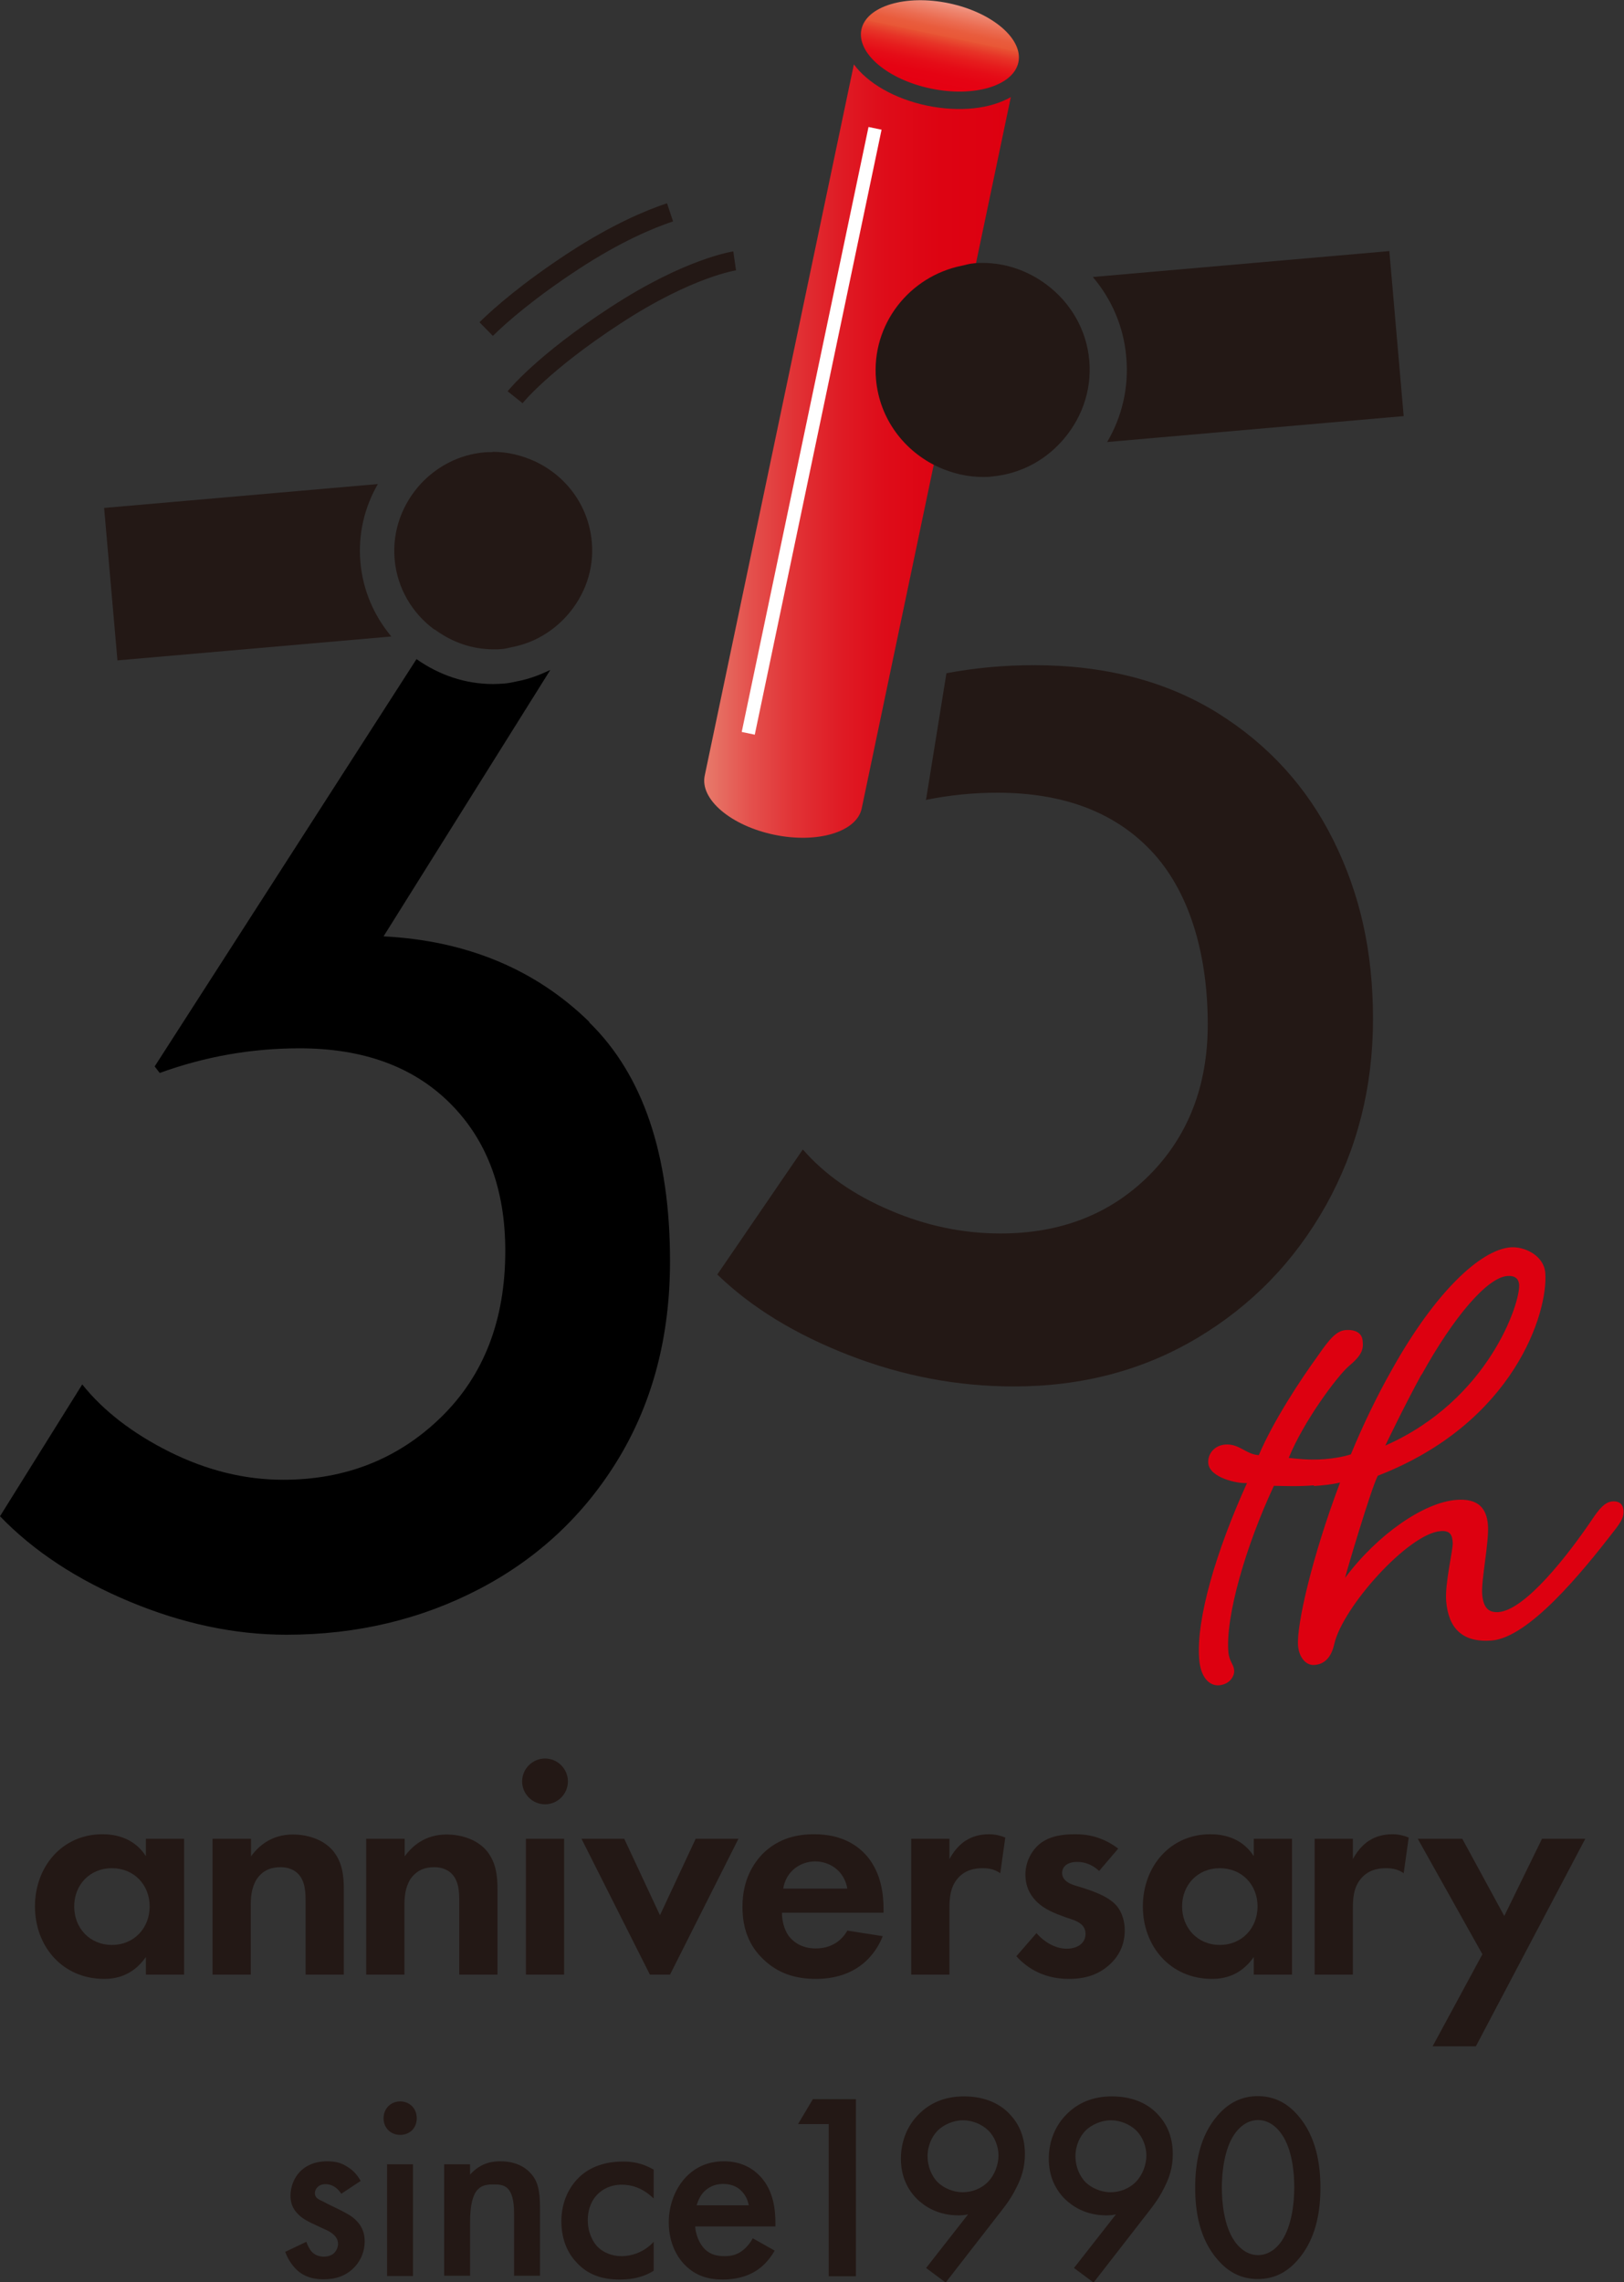 <?xml version="1.0" encoding="UTF-8"?>
<svg id="_レイヤー_2" data-name="レイヤー 2" xmlns="http://www.w3.org/2000/svg" xmlns:xlink="http://www.w3.org/1999/xlink" viewBox="0 0 64.57 90.72">
  <rect x="0" y="0" width="64.57" height="90.72" fill="#333333" stroke="none"/>
  <defs>
    <style>
      .cls-1 {
        fill: none;
        stroke: #231815;
        stroke-linejoin: round;
        stroke-width: .76px;
      }

      .cls-2 {
        fill: #dd0010;
      }

      .cls-3 {
        fill: url(#_新規グラデーションスウォッチ_1);
      }

      .cls-4 {
        fill: #231815;
      }

      .cls-5 {
        fill: #fff;
      }

      .cls-6 {
        fill: url(#_名称未設定グラデーション_26);
      }
    </style>
    <linearGradient id="_名称未設定グラデーション_26" data-name="名称未設定グラデーション 26" x1="27.57" y1="-14.18" x2="27.57" y2="-10.71" gradientTransform="translate(7.82 8.34) rotate(11.84)" gradientUnits="userSpaceOnUse">
      <stop offset="0" stop-color="#f19887"/>
      <stop offset=".07" stop-color="#ee8771"/>
      <stop offset=".2" stop-color="#eb6c51"/>
      <stop offset=".3" stop-color="#e95c3d"/>
      <stop offset=".38" stop-color="#e95736"/>
      <stop offset=".39" stop-color="#e85133"/>
      <stop offset=".49" stop-color="#e73327"/>
      <stop offset=".6" stop-color="#e61c1d"/>
      <stop offset=".71" stop-color="#e50c17"/>
      <stop offset=".83" stop-color="#e50313"/>
      <stop offset="1" stop-color="#e50012"/>
    </linearGradient>
    <linearGradient id="_新規グラデーションスウォッチ_1" data-name="新規グラデーションスウォッチ 1" x1="28" y1="17.94" x2="40.19" y2="17.94" gradientUnits="userSpaceOnUse">
      <stop offset="0" stop-color="#e87b6c"/>
      <stop offset=".02" stop-color="#e77567"/>
      <stop offset=".15" stop-color="#e4514d"/>
      <stop offset=".29" stop-color="#e13336"/>
      <stop offset=".44" stop-color="#df1c25"/>
      <stop offset=".59" stop-color="#de0c19"/>
      <stop offset=".77" stop-color="#dd0312"/>
      <stop offset="1" stop-color="#dd0010"/>
    </linearGradient>
  </defs>
  <g id="_レイヤー_1-2" data-name="レイヤー 1">
    <g>
      <g>
        <g>
          <path class="cls-6" d="M37.01,3.52c1.72.36,3.28-.11,3.48-1.04s-1.04-1.99-2.76-2.35c-1.72-.36-3.28.11-3.48,1.04-.2.94,1.04,1.99,2.76,2.35Z"/>
          <path class="cls-3" d="M33.95,2.56l-5.93,28.27c-.2.94,1.04,1.99,2.76,2.35,1.72.36,3.28-.11,3.48-1.04l5.93-28.28c-.8.46-2,.61-3.33.34-1.32-.28-2.36-.9-2.91-1.64Z"/>
        </g>
        <rect class="cls-5" x="19.98" y="16.86" width="24.57" height=".53" transform="translate(8.89 45.19) rotate(-78.16)"/>
      </g>
      <g>
        <path class="cls-4" d="M5.8,73.09h1.52v5.4h-1.52v-.7c-.55.79-1.27.87-1.66.87-1.66,0-2.75-1.3-2.75-2.88s1.08-2.87,2.68-2.87c.41,0,1.22.08,1.73.87v-.7ZM2.95,75.78c0,.86.62,1.53,1.5,1.53s1.5-.67,1.5-1.53-.62-1.52-1.5-1.52-1.5.66-1.5,1.52Z"/>
        <path class="cls-4" d="M8.46,73.09h1.52v.7c.29-.4.8-.87,1.67-.87.47,0,1.17.14,1.6.66.37.46.42,1,.42,1.52v3.39h-1.52v-2.94c0-.3-.01-.77-.29-1.06-.24-.25-.56-.27-.71-.27-.4,0-.71.14-.94.47-.22.35-.24.74-.24,1.05v2.75h-1.52v-5.4Z"/>
        <path class="cls-4" d="M14.57,73.09h1.52v.7c.29-.4.8-.87,1.67-.87.47,0,1.17.14,1.6.66.37.46.42,1,.42,1.52v3.39h-1.52v-2.94c0-.3-.01-.77-.29-1.06-.24-.25-.56-.27-.71-.27-.4,0-.71.14-.94.47-.22.35-.24.74-.24,1.05v2.75h-1.52v-5.4Z"/>
        <path class="cls-4" d="M21.67,69.9c.5,0,.91.41.91.91s-.41.91-.91.91-.91-.41-.91-.91.41-.91.91-.91ZM22.43,73.09v5.4h-1.52v-5.4h1.52Z"/>
        <path class="cls-4" d="M24.82,73.09l1.42,3.04,1.42-3.04h1.7l-2.72,5.4h-.8l-2.72-5.4h1.69Z"/>
        <path class="cls-4" d="M35.09,76.98c-.16.4-.77,1.68-2.65,1.68-.87,0-1.53-.25-2.07-.76-.6-.56-.85-1.26-.85-2.11,0-1.07.44-1.73.82-2.12.64-.62,1.38-.76,2.03-.76,1.1,0,1.73.44,2.11.88.57.69.65,1.53.65,2.12v.12h-4.04c0,.32.09.67.26.91.16.22.5.51,1.08.51s1.01-.27,1.26-.71l1.4.22ZM33.69,75.07c-.13-.73-.72-1.08-1.28-1.08s-1.15.36-1.27,1.08h2.56Z"/>
        <path class="cls-4" d="M36.23,73.09h1.52v.81c.24-.46.56-.69.67-.75.24-.15.54-.24.9-.24.26,0,.47.06.65.13l-.2,1.42c-.2-.14-.4-.2-.71-.2-.29,0-.71.06-1.01.44-.29.36-.3.82-.3,1.2v2.59h-1.52v-5.4Z"/>
        <path class="cls-4" d="M43.7,74.37c-.36-.34-.72-.36-.88-.36-.36,0-.59.17-.59.44,0,.14.06.35.49.49l.36.11c.42.14,1.06.35,1.37.77.16.22.27.55.27.9,0,.49-.16.97-.6,1.37-.44.4-.96.57-1.62.57-1.12,0-1.76-.54-2.09-.9l.8-.92c.3.35.75.62,1.2.62.42,0,.75-.21.75-.59,0-.34-.27-.47-.47-.55l-.35-.12c-.39-.14-.84-.31-1.16-.65-.25-.26-.41-.6-.41-1.03,0-.52.25-.96.56-1.22.42-.34.97-.39,1.41-.39.4,0,1.03.05,1.72.57l-.75.88Z"/>
        <path class="cls-4" d="M49.85,73.09h1.52v5.4h-1.52v-.7c-.55.79-1.27.87-1.66.87-1.66,0-2.75-1.3-2.75-2.88s1.08-2.87,2.68-2.87c.41,0,1.22.08,1.73.87v-.7ZM47,75.78c0,.86.62,1.53,1.5,1.53s1.5-.67,1.5-1.53-.62-1.52-1.5-1.52-1.5.66-1.5,1.52Z"/>
        <path class="cls-4" d="M52.27,73.09h1.52v.81c.24-.46.56-.69.67-.75.24-.15.54-.24.9-.24.26,0,.47.06.65.13l-.2,1.42c-.2-.14-.4-.2-.71-.2-.29,0-.71.06-1.01.44-.29.36-.3.82-.3,1.2v2.59h-1.52v-5.4Z"/>
        <path class="cls-4" d="M58.94,77.68l-2.57-4.59h1.77l1.67,3.07,1.5-3.07h1.72l-4.35,8.25h-1.72l1.98-3.66Z"/>
        <path class="cls-4" d="M13.57,87.2c-.11-.17-.31-.38-.63-.38-.15,0-.25.05-.32.12-.05.05-.1.14-.1.23,0,.12.05.19.15.25.06.04.13.06.35.18l.53.26c.23.12.45.23.62.41.24.24.33.52.33.82,0,.4-.15.75-.39,1.01-.35.38-.78.5-1.24.5-.28,0-.64-.04-.96-.28-.25-.19-.46-.5-.57-.81l.84-.4c.05.15.15.34.24.42.06.06.21.17.45.17.16,0,.33-.05.42-.15.08-.08.15-.22.15-.35s-.04-.23-.14-.34c-.13-.13-.27-.2-.44-.27l-.38-.18c-.2-.09-.44-.21-.61-.38-.23-.22-.32-.46-.32-.75,0-.36.14-.71.37-.95.2-.21.54-.42,1.09-.42.32,0,.57.06.82.23.15.09.35.26.51.55l-.77.51Z"/>
        <path class="cls-4" d="M15.91,83.53c.38,0,.66.28.66.67s-.28.66-.66.66-.66-.28-.66-.66.28-.67.66-.67ZM16.42,86.03v4.44h-1.03v-4.44h1.03Z"/>
        <path class="cls-4" d="M17.66,86.03h1.03v.41c.44-.5.95-.53,1.2-.53.82,0,1.17.41,1.31.6.17.24.27.55.27,1.23v2.72h-1.03v-2.47c0-1.13-.42-1.16-.81-1.16-.46,0-.94.06-.94,1.5v2.13h-1.03v-4.44Z"/>
        <path class="cls-4" d="M25.99,87.39c-.47-.46-.94-.55-1.26-.55-.49,0-.79.2-.98.39s-.38.53-.38,1.02.2.87.4,1.07c.23.22.56.36.94.36.42,0,.92-.17,1.28-.57v1.15c-.25.16-.66.35-1.35.35-.74,0-1.27-.21-1.69-.65-.32-.33-.63-.85-.63-1.67s.35-1.39.68-1.72c.35-.35.91-.65,1.78-.65.34,0,.74.05,1.21.32v1.16Z"/>
        <path class="cls-4" d="M30.8,89.46c-.19.34-.46.63-.75.81-.36.23-.83.34-1.31.34-.59,0-1.08-.15-1.5-.57s-.65-1.03-.65-1.7.24-1.35.71-1.83c.37-.37.85-.6,1.49-.6.71,0,1.16.31,1.42.58.57.59.62,1.41.62,1.88v.13h-3.19c.02.32.16.68.38.9.24.24.54.28.79.28.28,0,.5-.06.71-.22.18-.14.32-.32.41-.49l.87.49ZM29.77,87.66c-.04-.24-.16-.45-.32-.6-.14-.13-.36-.25-.7-.25-.36,0-.59.15-.73.28-.15.14-.26.35-.32.57h2.06Z"/>
        <path class="cls-4" d="M32.95,84.43h-1.22l.59-.99h1.71v7.04h-1.08v-6.05Z"/>
        <path class="cls-4" d="M36.83,90.14l1.66-2.12c-.14.03-.25.04-.38.04-.83,0-1.36-.37-1.65-.65-.36-.36-.64-.88-.64-1.6s.27-1.33.7-1.76c.44-.45,1.03-.72,1.81-.72.96,0,1.52.39,1.81.7.3.31.61.81.61,1.59,0,.51-.12.91-.34,1.34-.26.53-.54.84-.86,1.26l-1.95,2.51-.78-.58ZM39.29,86.72c.26-.27.41-.68.41-1.04s-.15-.75-.41-1c-.26-.25-.64-.4-1-.4-.39,0-.77.18-1,.4-.23.23-.41.6-.41,1.03,0,.39.15.78.41,1.04.23.22.6.39.99.39.36,0,.74-.14,1.01-.42Z"/>
        <path class="cls-4" d="M42.71,90.14l1.66-2.12c-.14.03-.25.04-.38.04-.83,0-1.36-.37-1.65-.65-.36-.36-.64-.88-.64-1.6s.27-1.33.7-1.76c.44-.45,1.03-.72,1.81-.72.96,0,1.52.39,1.81.7.3.31.61.81.61,1.59,0,.51-.12.91-.34,1.34-.26.53-.54.84-.86,1.26l-1.95,2.51-.78-.58ZM45.17,86.72c.26-.27.41-.68.41-1.04s-.15-.75-.41-1c-.26-.25-.64-.4-1-.4-.39,0-.77.18-1,.4-.23.23-.41.6-.41,1.03,0,.39.15.78.41,1.04.23.22.6.39.99.39.36,0,.74-.14,1.01-.42Z"/>
        <path class="cls-4" d="M48.42,89.83c-.74-.84-.9-1.95-.9-2.87s.16-2.04.9-2.88c.44-.51.97-.76,1.59-.76s1.15.25,1.59.76c.74.84.9,1.97.9,2.88s-.16,2.03-.9,2.87c-.44.51-.96.76-1.59.76s-1.15-.25-1.59-.76ZM49.07,84.85c-.39.58-.49,1.49-.49,2.1s.09,1.52.49,2.11c.31.46.68.58.95.58s.64-.12.95-.58c.39-.59.49-1.49.49-2.11s-.09-1.52-.49-2.1c-.31-.46-.68-.58-.95-.58s-.64.12-.95.58Z"/>
      </g>
      <path class="cls-4" d="M36.79,31.8c.93-.19,1.88-.29,2.86-.29,2.71,0,4.79.82,6.25,2.45,1.46,1.64,2.12,4.1,2.12,6.76,0,2.44-.78,4.44-2.32,5.99-1.55,1.55-3.52,2.32-5.92,2.32-1.48,0-2.95-.3-4.39-.92-1.44-.61-2.6-1.42-3.47-2.42l-3.4,4.97c1.35,1.31,3.1,2.38,5.24,3.21,2.14.83,4.32,1.24,6.55,1.24,2.71,0,5.14-.64,7.3-1.93,2.16-1.29,3.86-3.04,5.11-5.27,1.24-2.23,1.87-4.69,1.87-7.4s-.52-4.98-1.57-7.1c-1.05-2.12-2.59-3.81-4.61-5.07-2.03-1.26-4.46-1.9-7.3-1.9-1.2,0-2.36.11-3.48.32l-.81,5.02Z"/>
      <path class="cls-1" d="M19.33,13.08c.58-.57,1.68-1.53,3.48-2.71,1.7-1.11,3.02-1.66,3.83-1.93"/>
      <path class="cls-1" d="M20.48,15.79s1.08-1.36,4-3.26c2.91-1.9,4.73-2.16,4.73-2.16"/>
      <g>
        <g>
          <path class="cls-4" d="M44.83,17.03c.37-.91.52-1.88.43-2.86-.09-.98-.4-1.92-.92-2.75l10.47-.92.49,5.61-10.47.92Z"/>
          <path class="cls-4" d="M54.37,11.02l.41,4.65-9.26.81c.21-.76.29-1.56.22-2.36-.07-.8-.28-1.58-.63-2.29l9.26-.81M55.24,9.98l-11.79,1.03c.74.87,1.23,1.97,1.33,3.19.11,1.22-.18,2.39-.76,3.37l11.79-1.03-.57-6.56h0Z"/>
        </g>
        <g>
          <path class="cls-4" d="M39.1,18.48c-.54,0-1.07-.12-1.59-.36-1.24-.57-2.08-1.75-2.19-3.08-.17-1.91,1.14-3.64,3.03-4.01l.15-.03c.08-.02.16-.04.25-.05.11,0,.22-.01.32-.01.81,0,1.6.27,2.27.77.87.66,1.41,1.61,1.5,2.67.09,1.07-.27,2.09-1.01,2.89-.65.69-1.5,1.12-2.42,1.2-.1,0-.21.01-.31.01Z"/>
          <path class="cls-4" d="M39.07,11.41c.71,0,1.39.23,1.98.68.76.58,1.23,1.4,1.31,2.33.08.93-.23,1.83-.88,2.52-.56.6-1.31.98-2.11,1.05-.09,0-.18.01-.27.01-.47,0-.93-.11-1.39-.32-1.1-.51-1.81-1.51-1.92-2.69-.15-1.67.99-3.17,2.65-3.5l.16-.04c.06-.01.12-.03.19-.04.09,0,.19-.01.28-.01M39.07,10.45c-.12,0-.24,0-.37.02-.16.01-.3.06-.45.09-2.1.42-3.61,2.34-3.42,4.52.14,1.58,1.13,2.86,2.47,3.48.55.25,1.15.4,1.79.4.12,0,.23,0,.35-.02,1.09-.1,2.04-.6,2.73-1.35.79-.85,1.25-2.01,1.14-3.26-.11-1.25-.76-2.31-1.69-3.01-.72-.54-1.6-.87-2.56-.87h0Z"/>
        </g>
      </g>
      <g>
        <path class="cls-4" d="M4.66,20.63l9.57-.84c-.33.83-.46,1.71-.38,2.61.08.89.36,1.74.83,2.5l-9.57.84-.45-5.11Z"/>
        <path class="cls-4" d="M13.55,20.34c-.18.68-.24,1.39-.18,2.11.06.71.25,1.4.54,2.04l-8.37.73-.36-4.15,8.37-.73M15.03,19.24l-10.89.95.53,6.06,10.89-.95c-.68-.81-1.13-1.82-1.23-2.95-.1-1.13.17-2.21.7-3.12h0Z"/>
      </g>
      <g>
        <path d="M23.43,40.62c-2.14-2.09-4.87-3.23-8.18-3.4l6.63-10.59c-.4.19-.81.35-1.26.44-.25.05-.4.09-.57.1-.15.01-.3.02-.45.02-1.09,0-2.13-.35-3.04-.99l-10.41,16.19.2.26c1.79-.65,3.64-.98,5.56-.98,2.53,0,4.53.73,5.99,2.19,1.46,1.46,2.19,3.41,2.19,5.86,0,2.75-.85,4.95-2.55,6.61-1.7,1.66-3.8,2.49-6.28,2.49-1.53,0-3.03-.37-4.52-1.11-1.48-.74-2.64-1.64-3.47-2.68l-3.27,5.24c1.35,1.4,3.08,2.53,5.17,3.4,2.09.87,4.17,1.31,6.22,1.31,2.79,0,5.36-.61,7.69-1.83,2.33-1.22,4.18-2.96,5.53-5.2,1.35-2.25,2.03-4.85,2.03-7.82,0-4.23-1.07-7.4-3.21-9.49Z"/>
        <g>
          <path class="cls-4" d="M19.61,25.35c-.72,0-1.42-.23-2.03-.68-.85-.63-1.33-1.5-1.42-2.47-.08-.97.24-1.91.92-2.64.59-.63,1.37-1.02,2.21-1.09.09,0,.19-.01.28-.01.49,0,.98.11,1.45.33,1.13.52,1.9,1.6,2,2.82.08.92-.22,1.82-.84,2.54-.52.59-1.18.98-1.93,1.13l-.14.03c-.07.02-.15.03-.22.04-.1,0-.2.01-.29.01Z"/>
          <path class="cls-4" d="M19.58,18.93c.42,0,.84.1,1.25.29.99.46,1.63,1.36,1.73,2.43.07.79-.19,1.57-.73,2.18-.45.51-1.02.85-1.66.97l-.15.03c-.05.01-.11.03-.16.03-.08,0-.17.01-.25.01-.62,0-1.22-.2-1.74-.58-.02-.02-.05-.03-.08-.05-.67-.52-1.08-1.25-1.15-2.08-.07-.84.21-1.64.8-2.28.51-.54,1.18-.88,1.9-.94.08,0,.16-.01.24-.01M19.58,17.97c-.11,0-.21,0-.32.01-1.01.09-1.88.56-2.52,1.24-.73.79-1.15,1.86-1.05,3.01.1,1.15.7,2.14,1.56,2.78.02.01.04.02.06.03.66.48,1.45.77,2.31.77.11,0,.22,0,.33-.01.14-.01.28-.05.42-.08.88-.17,1.64-.64,2.2-1.28.67-.77,1.06-1.79.96-2.9-.13-1.46-1.04-2.64-2.28-3.21-.51-.23-1.07-.37-1.65-.37h0Z"/>
        </g>
      </g>
      <path class="cls-2" d="M52.25,59.04c-.59.05-1.12.03-1.6.02-1.11,2.37-1.93,5.18-1.81,6.61.03.36.21.48.23.72.02.22-.16.56-.6.6-.41.03-.74-.35-.79-1.04-.13-1.58.67-4.29,1.9-7-.38.03-1.49-.21-1.54-.79-.03-.36.24-.71.68-.74.56-.04.83.4,1.33.42.57-1.34,1.63-2.96,2.35-3.95.48-.7.75-.99,1.1-1.02.38-.03.66.11.68.44.03.33-.02.55-.57,1.01-.47.42-1.78,2.18-2.37,3.63.3.03.81.1,1.42.05.35-.03.7-.08,1.05-.19.47-1.14,1.03-2.31,1.65-3.4,1.71-3.05,3.5-4.73,4.7-4.83.56-.04,1.33.33,1.38,1.02.12,1.53-1.21,5.95-6.66,8.06-.28.55-1.26,3.87-1.3,4.06,1.28-1.72,3.13-3,4.42-3.1.88-.07,1.21.34,1.26,1,.05.68-.27,2.17-.23,2.74.04.49.21.75.65.72,1.06-.08,2.75-2.25,3.7-3.65.29-.44.53-.73.83-.75.29-.02.42.13.44.35.02.25-.06.42-.38.83-1.29,1.67-3.39,4.23-4.86,4.35-1.18.09-1.72-.5-1.81-1.56-.06-.71.28-2.06.26-2.33s-.07-.49-.48-.46c-1.29.1-3.9,3.03-4.23,4.49-.13.59-.44.81-.79.83-.32.03-.61-.28-.65-.77-.06-.82.55-3.51,1.67-6.48-.38.09-.7.11-1.05.14ZM56.51,54.65c-.72,1.32-1.43,2.81-1.43,2.81,4.11-1.81,5.37-5.68,5.32-6.39-.02-.3-.24-.37-.47-.35-.79.06-2.12,1.6-3.41,3.93Z"/>
    </g>
  </g>
</svg>